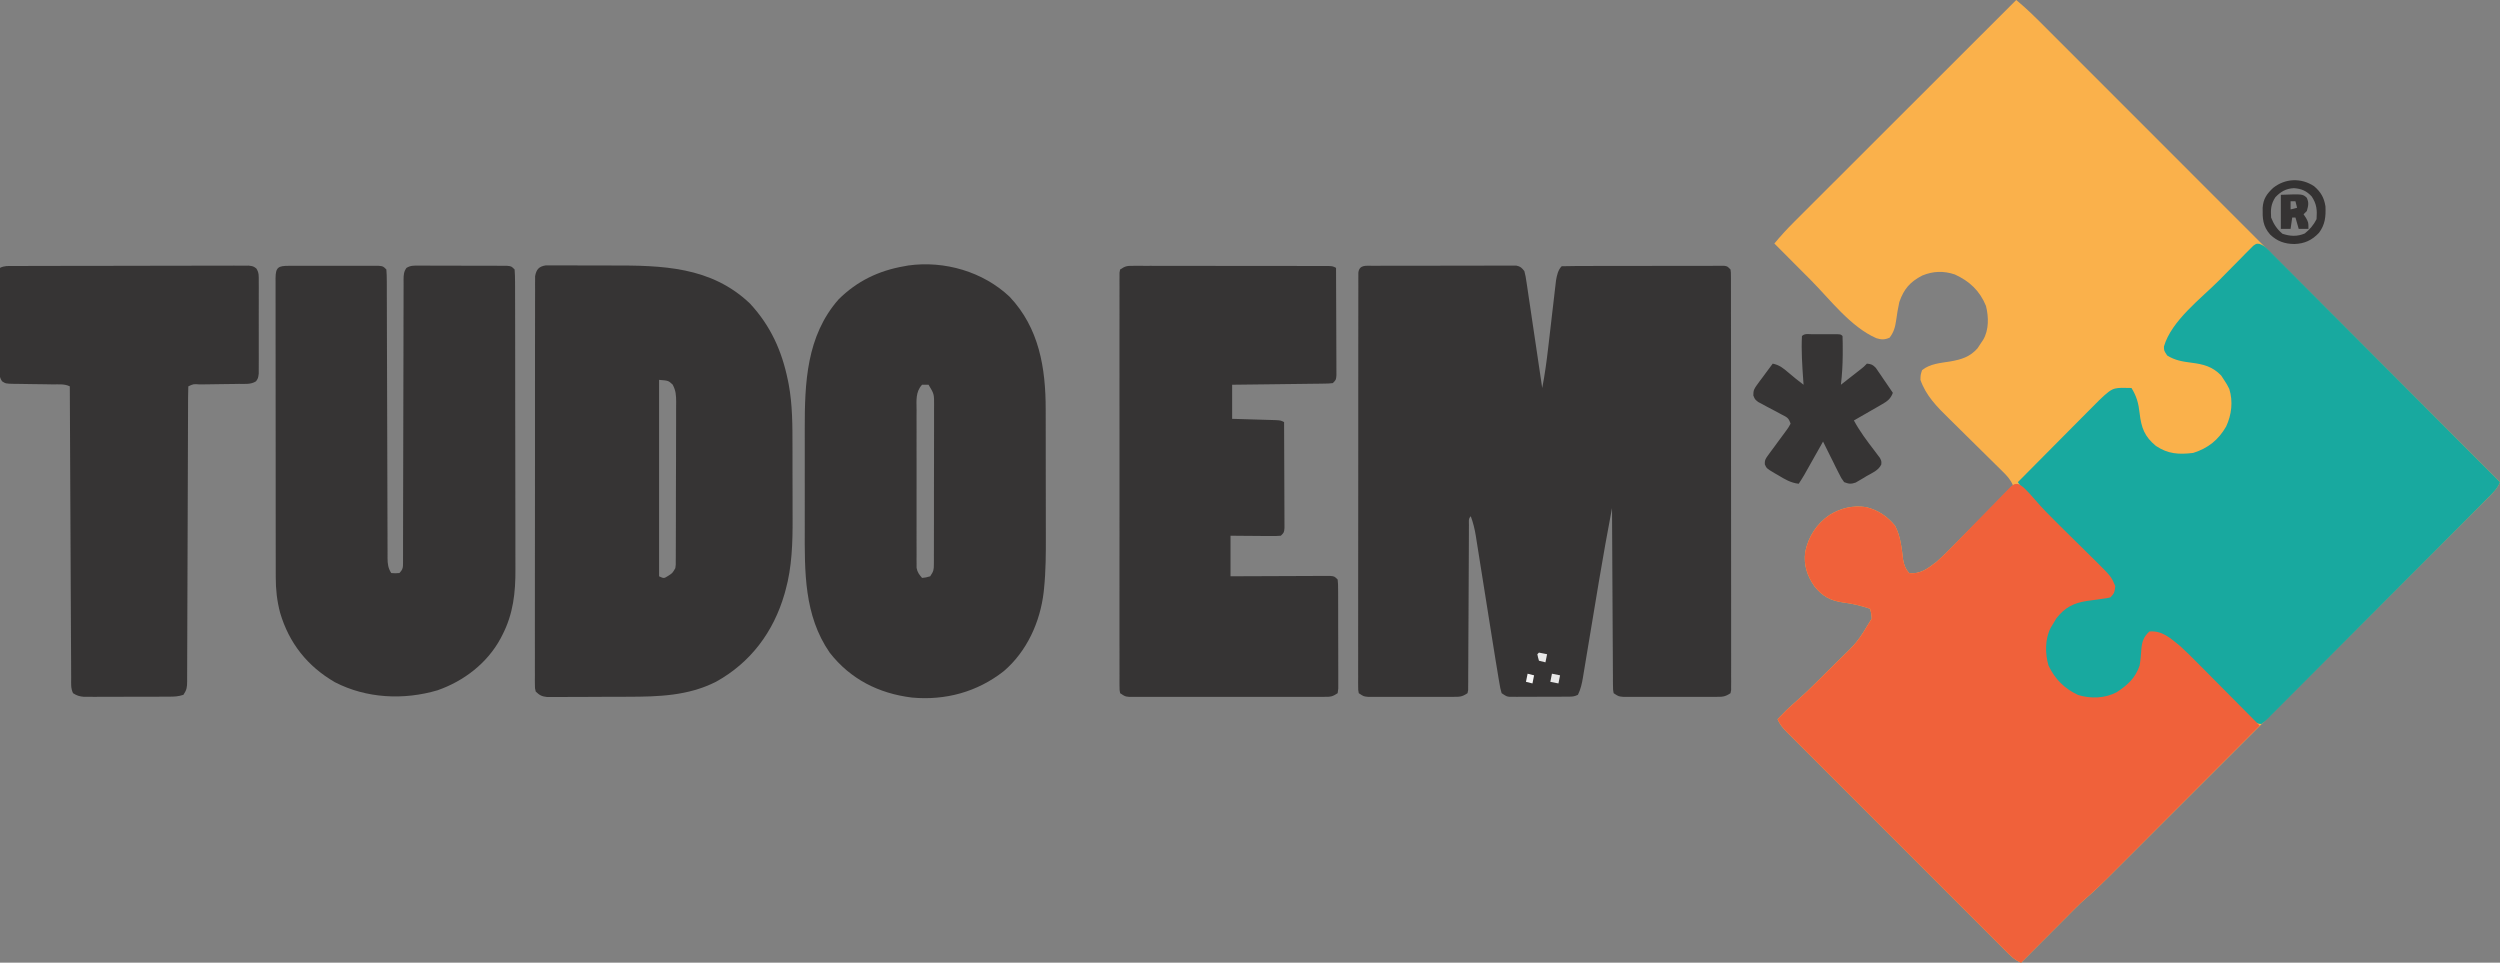 <?xml version="1.0" encoding="UTF-8"?>
<svg version="1.1" xmlns="http://www.w3.org/2000/svg" width="1540" height="593">
<rect width="100%" height="100%" fill="#808080" stroke="none"/>
<path d="M0 0 C6.705 5.507 12.769 11.632 18.889 17.769 C20.095 18.975 21.302 20.18 22.508 21.385 C25.813 24.688 29.114 27.993 32.414 31.298 C35.978 34.867 39.545 38.432 43.112 41.998 C49.287 48.172 55.46 54.349 61.632 60.526 C70.556 69.458 79.482 78.387 88.41 87.316 C102.894 101.802 117.376 116.291 131.857 130.781 C145.922 144.856 159.988 158.929 174.056 173.001 C174.923 173.869 175.791 174.736 176.684 175.63 C181.036 179.983 185.387 184.336 189.739 188.688 C225.829 224.789 261.916 260.893 298 297 C296.515 300.448 294.565 302.685 291.919 305.33 C291.059 306.194 290.2 307.058 289.314 307.948 C288.355 308.903 287.396 309.857 286.436 310.811 C285.421 311.828 284.406 312.845 283.392 313.863 C280.6 316.661 277.802 319.453 275.003 322.244 C271.986 325.254 268.975 328.27 265.964 331.285 C260.061 337.193 254.152 343.096 248.242 348.997 C241.358 355.87 234.48 362.749 227.601 369.628 C215.325 381.905 203.043 394.177 190.759 406.447 C178.843 418.348 166.931 430.253 155.023 442.162 C154.291 442.895 153.558 443.627 152.803 444.382 C152.072 445.114 151.34 445.845 150.586 446.599 C137.029 460.157 123.469 473.712 109.906 487.265 C105.113 492.055 100.32 496.847 95.528 501.639 C89.682 507.484 83.835 513.327 77.985 519.167 C75.002 522.146 72.019 525.126 69.038 528.108 C66.307 530.841 63.572 533.571 60.836 536.3 C59.85 537.284 58.865 538.27 57.881 539.256 C52.932 544.211 47.946 549.052 42.622 553.604 C40.524 555.409 38.557 557.323 36.604 559.283 C35.843 560.043 35.083 560.803 34.3 561.587 C33.51 562.382 32.72 563.177 31.906 563.996 C31.074 564.83 30.242 565.663 29.385 566.522 C26.754 569.158 24.127 571.798 21.5 574.438 C19.706 576.237 17.912 578.035 16.117 579.834 C11.742 584.22 7.37 588.609 3 593 C-1.115 591.371 -3.877 588.402 -6.934 585.32 C-7.819 584.439 -7.819 584.439 -8.722 583.541 C-10.7 581.571 -12.671 579.595 -14.641 577.618 C-16.057 576.205 -17.473 574.792 -18.889 573.38 C-22.737 569.542 -26.578 565.697 -30.418 561.851 C-34.433 557.83 -38.454 553.814 -42.474 549.797 C-49.225 543.05 -55.971 536.299 -62.715 529.545 C-70.516 521.733 -78.325 513.929 -86.137 506.128 C-92.839 499.434 -99.538 492.737 -106.234 486.036 C-110.235 482.032 -114.237 478.029 -118.243 474.03 C-122.008 470.27 -125.768 466.506 -129.525 462.738 C-130.906 461.354 -132.289 459.972 -133.673 458.592 C-135.56 456.711 -137.441 454.823 -139.32 452.934 C-139.871 452.387 -140.423 451.84 -140.992 451.276 C-143.542 448.699 -145.654 446.399 -147 443 C-145.837 441.809 -144.669 440.622 -143.5 439.438 C-142.85 438.776 -142.201 438.115 -141.531 437.434 C-139.506 435.486 -137.454 433.65 -135.326 431.82 C-131.149 428.174 -127.178 424.356 -123.246 420.449 C-122.542 419.75 -121.837 419.052 -121.111 418.331 C-119.633 416.863 -118.157 415.393 -116.682 413.922 C-114.447 411.697 -112.201 409.482 -109.955 407.268 C-97.719 395.455 -97.719 395.455 -89 381 C-89.308 377.815 -89.308 377.815 -90 375 C-95.527 373.128 -100.824 371.829 -106.625 371.125 C-114.49 369.979 -119.326 367.378 -124.312 361.188 C-128.911 354.497 -131.002 348.143 -130 340 C-128.036 330.555 -122.968 322.647 -114.992 317.215 C-107.922 312.903 -100.587 311.151 -92.352 312.402 C-84.952 314.326 -79.476 318.003 -74.625 323.875 C-71.179 330.502 -70.564 337.624 -69.66 344.949 C-68.935 348.301 -68.242 350.39 -66 353 C-58.839 353.789 -54.49 350.173 -49 346 C-45.037 342.513 -41.334 338.805 -37.645 335.035 C-36.607 333.991 -35.569 332.947 -34.53 331.904 C-31.83 329.189 -29.143 326.462 -26.457 323.732 C-23.702 320.936 -20.936 318.151 -18.17 315.365 C-12.769 309.921 -7.38 304.465 -2 299 C-3.525 295.386 -5.663 293.112 -8.446 290.374 C-9.368 289.463 -10.289 288.551 -11.239 287.612 C-11.732 287.129 -12.224 286.646 -12.732 286.148 C-14.285 284.625 -15.831 283.096 -17.375 281.565 C-21.766 277.214 -26.17 272.875 -30.577 268.54 C-33.276 265.883 -35.968 263.219 -38.656 260.551 C-39.675 259.542 -40.697 258.536 -41.723 257.534 C-48.876 250.537 -55.671 243.627 -59 234 C-58.938 230.875 -58.938 230.875 -58 228 C-52.997 223.983 -46.618 223.638 -40.48 222.627 C-33.71 221.41 -28.526 219.865 -23.82 214.527 C-23.261 213.673 -22.701 212.818 -22.125 211.938 C-21.55 211.08 -20.975 210.223 -20.383 209.34 C-16.764 203.217 -16.942 195.201 -18.648 188.426 C-22.436 179.151 -28.768 173.208 -37.812 169.07 C-44.719 166.751 -51.213 166.966 -57.938 169.75 C-65.436 173.668 -69.179 177.988 -72 186 C-72.822 189.645 -73.423 193.32 -73.924 197.022 C-74.537 201.322 -75.341 204.523 -78 208 C-81.06 209.343 -83.009 209.307 -86.191 208.32 C-102.125 201.313 -114.621 184.503 -126.757 172.312 C-129.27 169.788 -131.785 167.268 -134.301 164.748 C-139.203 159.835 -144.103 154.918 -149 150 C-145.132 145.375 -141.123 140.98 -136.85 136.729 C-136.261 136.139 -135.671 135.55 -135.065 134.942 C-133.109 132.985 -131.151 131.032 -129.192 129.078 C-127.782 127.669 -126.372 126.259 -124.963 124.849 C-121.149 121.035 -117.333 117.224 -113.516 113.414 C-109.522 109.427 -105.531 105.437 -101.54 101.447 C-93.988 93.898 -86.434 86.352 -78.878 78.806 C-70.274 70.213 -61.673 61.617 -53.072 53.021 C-35.384 35.344 -17.693 17.671 0 0 Z " fill="#FAB14B" transform="translate(1242,0)"/>
<path d="M0 0 C0.895 0.002 1.79 0.005 2.712 0.008 C3.654 0.002 4.596 -0.003 5.566 -0.008 C8.69 -0.022 11.813 -0.021 14.937 -0.019 C17.102 -0.023 19.267 -0.027 21.431 -0.032 C25.974 -0.039 30.516 -0.039 35.058 -0.034 C40.887 -0.028 46.715 -0.045 52.544 -0.068 C57.016 -0.083 61.488 -0.083 65.96 -0.08 C68.11 -0.081 70.259 -0.086 72.409 -0.096 C75.411 -0.108 78.413 -0.102 81.416 -0.09 C82.755 -0.102 82.755 -0.102 84.122 -0.113 C85.348 -0.103 85.348 -0.103 86.599 -0.092 C87.309 -0.092 88.019 -0.092 88.75 -0.093 C91.225 0.401 92.096 1.309 93.629 3.282 C94.407 6.376 94.407 6.376 94.979 10.232 C95.087 10.935 95.195 11.638 95.306 12.361 C95.658 14.681 95.993 17.003 96.328 19.325 C96.569 20.935 96.812 22.545 97.055 24.155 C97.692 28.39 98.315 32.627 98.934 36.865 C99.569 41.189 100.217 45.512 100.865 49.835 C102.133 58.315 103.386 66.798 104.629 75.282 C106.234 67.121 107.342 58.958 108.285 50.696 C108.588 48.112 108.892 45.527 109.195 42.942 C109.666 38.907 110.133 34.871 110.597 30.835 C111.048 26.913 111.51 22.992 111.972 19.071 C112.109 17.863 112.246 16.654 112.386 15.41 C112.52 14.284 112.653 13.159 112.791 11.999 C112.905 11.013 113.019 10.027 113.136 9.011 C113.693 5.924 114.342 2.569 116.629 0.282 C119.784 0.176 122.918 0.135 126.074 0.137 C127.066 0.134 128.057 0.13 129.079 0.127 C132.376 0.117 135.672 0.115 138.969 0.114 C141.249 0.111 143.53 0.108 145.811 0.104 C150.598 0.098 155.386 0.096 160.173 0.097 C166.322 0.097 172.47 0.083 178.619 0.066 C183.331 0.055 188.043 0.053 192.755 0.053 C195.023 0.052 197.29 0.048 199.558 0.04 C202.723 0.03 205.889 0.033 209.054 0.039 C210.472 0.031 210.472 0.031 211.918 0.022 C212.778 0.026 213.637 0.031 214.523 0.035 C215.272 0.034 216.021 0.034 216.792 0.033 C218.629 0.282 218.629 0.282 220.629 2.282 C220.881 4.202 220.881 4.202 220.883 6.599 C220.889 7.511 220.895 8.423 220.901 9.362 C220.897 10.371 220.893 11.379 220.889 12.418 C220.893 13.484 220.897 14.55 220.901 15.648 C220.911 19.244 220.907 22.84 220.903 26.436 C220.908 29.005 220.913 31.573 220.919 34.142 C220.932 40.408 220.933 46.674 220.931 52.941 C220.929 58.032 220.931 63.123 220.935 68.214 C220.936 68.937 220.936 69.661 220.937 70.406 C220.938 71.876 220.94 73.345 220.941 74.815 C220.952 88.608 220.949 102.401 220.943 116.195 C220.938 128.826 220.949 141.456 220.968 154.087 C220.988 167.044 220.996 180.001 220.992 192.958 C220.99 200.237 220.993 207.516 221.007 214.796 C221.02 221.638 221.018 228.48 221.005 235.322 C221.002 237.84 221.005 240.358 221.013 242.876 C221.024 246.299 221.016 249.723 221.003 253.147 C221.01 254.155 221.018 255.163 221.025 256.202 C221.014 257.57 221.014 257.57 221.003 258.966 C221.004 259.757 221.004 260.548 221.004 261.363 C220.88 261.996 220.756 262.629 220.629 263.282 C217.061 265.661 215.512 265.535 211.277 265.541 C209.966 265.547 208.654 265.554 207.303 265.56 C205.87 265.556 204.437 265.552 203.004 265.548 C201.535 265.549 200.067 265.551 198.599 265.554 C195.522 265.557 192.446 265.552 189.369 265.543 C185.424 265.532 181.48 265.538 177.536 265.55 C174.504 265.557 171.472 265.555 168.441 265.55 C166.986 265.548 165.532 265.55 164.077 265.555 C162.045 265.56 160.013 265.551 157.98 265.541 C156.824 265.539 155.667 265.538 154.475 265.536 C151.629 265.282 151.629 265.282 148.629 263.282 C148.244 261.256 148.244 261.256 148.23 258.714 C148.217 257.752 148.205 256.79 148.192 255.799 C148.193 254.74 148.195 253.681 148.196 252.59 C148.181 250.922 148.181 250.922 148.165 249.22 C148.135 245.53 148.126 241.84 148.117 238.149 C148.1 235.596 148.082 233.043 148.063 230.49 C148.02 224.448 147.99 218.406 147.967 212.365 C147.94 205.487 147.896 198.609 147.851 191.731 C147.758 177.582 147.686 163.432 147.629 149.282 C144.813 164.286 142.054 179.293 139.568 194.355 C139.129 197.014 138.686 199.672 138.242 202.33 C136.985 209.862 135.733 217.394 134.486 224.927 C133.714 229.595 132.936 234.262 132.154 238.928 C131.861 240.687 131.569 242.447 131.28 244.208 C130.879 246.647 130.471 249.086 130.062 251.524 C129.946 252.24 129.83 252.955 129.71 253.693 C129.074 257.435 128.328 260.872 126.629 264.282 C124.363 265.415 123.109 265.414 120.594 265.427 C119.347 265.437 119.347 265.437 118.076 265.447 C117.177 265.448 116.278 265.449 115.351 265.45 C113.968 265.455 113.968 265.455 112.557 265.46 C110.604 265.465 108.651 265.468 106.698 265.467 C103.707 265.47 100.716 265.488 97.724 265.507 C95.829 265.51 93.934 265.512 92.039 265.513 C91.142 265.52 90.245 265.527 89.321 265.534 C88.487 265.531 87.653 265.528 86.793 265.525 C86.06 265.527 85.326 265.528 84.571 265.529 C82.629 265.282 82.629 265.282 79.629 263.282 C78.795 260.303 78.795 260.303 78.147 256.431 C77.964 255.37 77.964 255.37 77.778 254.288 C77.381 251.955 77.004 249.619 76.629 247.282 C76.367 245.696 76.105 244.11 75.843 242.524 C75.14 238.239 74.457 233.951 73.78 229.662 C73.332 226.827 72.881 223.993 72.429 221.159 C71.147 213.116 69.869 205.071 68.596 197.026 C67.813 192.073 67.024 187.12 66.232 182.168 C65.933 180.292 65.636 178.416 65.341 176.54 C64.93 173.924 64.512 171.31 64.093 168.696 C63.974 167.929 63.855 167.162 63.733 166.372 C63.053 162.176 62.094 158.273 60.629 154.282 C59.073 155.838 59.498 157.324 59.491 159.489 C59.485 160.396 59.48 161.303 59.474 162.238 C59.473 163.241 59.472 164.244 59.471 165.278 C59.466 166.328 59.461 167.379 59.456 168.461 C59.445 170.75 59.436 173.039 59.43 175.328 C59.418 178.945 59.398 182.563 59.376 186.18 C59.315 196.468 59.261 206.756 59.227 217.044 C59.206 223.328 59.171 229.612 59.127 235.896 C59.112 238.297 59.104 240.699 59.101 243.1 C59.096 246.453 59.073 249.805 59.045 253.157 C59.05 254.659 59.05 254.659 59.054 256.191 C59.038 257.556 59.038 257.556 59.021 258.948 C59.017 259.742 59.014 260.535 59.011 261.352 C58.885 261.989 58.759 262.626 58.629 263.282 C55.16 265.594 53.827 265.535 49.736 265.541 C48.525 265.547 47.313 265.554 46.065 265.56 C44.756 265.556 43.447 265.552 42.097 265.548 C40.741 265.549 39.385 265.551 38.029 265.554 C35.188 265.557 32.347 265.552 29.505 265.543 C25.863 265.532 22.222 265.538 18.58 265.55 C15.78 265.557 12.98 265.555 10.18 265.55 C8.184 265.548 6.188 265.554 4.192 265.56 C2.981 265.554 1.769 265.547 0.521 265.541 C-0.547 265.539 -1.615 265.538 -2.715 265.536 C-5.371 265.282 -5.371 265.282 -8.371 263.282 C-8.746 261.363 -8.746 261.363 -8.746 258.966 C-8.753 258.054 -8.76 257.142 -8.768 256.202 C-8.76 255.194 -8.753 254.185 -8.745 253.147 C-8.749 252.08 -8.753 251.014 -8.758 249.916 C-8.767 246.32 -8.755 242.724 -8.744 239.128 C-8.746 236.559 -8.75 233.991 -8.755 231.423 C-8.764 225.156 -8.758 218.89 -8.745 212.624 C-8.732 205.332 -8.733 198.041 -8.736 190.749 C-8.739 177.743 -8.727 164.736 -8.707 151.73 C-8.688 139.098 -8.681 126.466 -8.687 113.834 C-8.693 100.092 -8.693 86.349 -8.681 72.607 C-8.68 71.142 -8.679 69.678 -8.678 68.214 C-8.677 67.493 -8.677 66.772 -8.676 66.03 C-8.672 60.943 -8.673 55.856 -8.674 50.769 C-8.677 43.927 -8.668 37.085 -8.652 30.243 C-8.648 27.725 -8.647 25.207 -8.65 22.689 C-8.653 19.265 -8.644 15.841 -8.632 12.418 C-8.636 11.409 -8.64 10.401 -8.643 9.362 C-8.638 8.45 -8.632 7.538 -8.626 6.599 C-8.625 5.808 -8.624 5.017 -8.623 4.202 C-7.976 -0.734 -4.047 0.035 0 0 Z " fill="#363434" transform="translate(845.371,163.718)"/>
<path d="M0 0 C3.388 1.216 5.596 3.883 8.073 6.399 C8.673 6.996 9.273 7.593 9.89 8.208 C11.903 10.215 13.904 12.234 15.906 14.252 C17.345 15.691 18.784 17.129 20.223 18.567 C24.134 22.478 28.036 26.397 31.937 30.319 C36.013 34.413 40.097 38.5 44.181 42.587 C51.914 50.33 59.64 58.08 67.364 65.834 C76.156 74.659 84.956 83.476 93.758 92.293 C111.864 110.431 129.961 128.58 148.05 146.736 C146.415 150.87 143.421 153.652 140.331 156.728 C139.74 157.325 139.149 157.921 138.54 158.535 C136.557 160.534 134.566 162.525 132.576 164.516 C131.153 165.947 129.73 167.377 128.309 168.809 C124.444 172.695 120.572 176.576 116.699 180.454 C114.281 182.875 111.865 185.298 109.449 187.721 C101.028 196.167 92.6 204.607 84.168 213.043 C76.297 220.918 68.439 228.806 60.586 236.7 C53.851 243.47 47.107 250.23 40.355 256.983 C36.319 261.019 32.287 265.06 28.265 269.11 C24.485 272.916 20.694 276.709 16.894 280.494 C15.498 281.888 14.106 283.286 12.719 284.689 C10.831 286.597 8.929 288.489 7.022 290.378 C6.471 290.943 5.92 291.507 5.352 292.088 C3.801 293.605 3.801 293.605 1.05 295.736 C-2.945 295.648 -4.852 293.18 -7.56 290.419 C-8.469 289.501 -9.377 288.582 -10.313 287.636 C-11.035 286.895 -11.035 286.895 -11.772 286.14 C-13.288 284.585 -14.814 283.039 -16.343 281.496 C-20.142 277.657 -23.926 273.801 -27.709 269.946 C-30.901 266.694 -34.099 263.45 -37.305 260.214 C-38.794 258.705 -40.274 257.187 -41.754 255.669 C-52.983 243.978 -52.983 243.978 -67.95 239.736 C-71.314 243.273 -71.519 246.832 -71.888 251.486 C-72.99 261.821 -75.458 267.302 -83.544 273.97 C-91.522 279.824 -99.105 281.001 -108.95 279.736 C-118.168 276.984 -125.111 270.333 -129.95 262.173 C-133.256 254.876 -133.393 246.458 -131.064 238.833 C-127.557 231.272 -122.334 224.699 -114.95 220.736 C-112.303 220.06 -112.303 220.06 -109.501 219.638 C-108.489 219.476 -107.476 219.315 -106.433 219.148 C-105.387 218.991 -104.341 218.835 -103.263 218.673 C-101.174 218.356 -99.087 218.033 -97.001 217.701 C-96.08 217.563 -95.159 217.425 -94.209 217.282 C-91.766 216.899 -91.766 216.899 -89.95 214.736 C-90.543 204.155 -101.351 196.06 -108.454 189.072 C-109.336 188.195 -110.218 187.318 -111.127 186.414 C-113.918 183.642 -116.715 180.876 -119.513 178.111 C-122.314 175.338 -125.113 172.563 -127.909 169.786 C-129.64 168.067 -131.374 166.35 -133.111 164.637 C-144.637 153.206 -144.637 153.206 -148.95 146.736 C-142.613 140.328 -136.267 133.93 -129.911 127.541 C-126.959 124.573 -124.01 121.603 -121.067 118.626 C-118.221 115.747 -115.367 112.876 -112.508 110.009 C-111.425 108.921 -110.345 107.83 -109.267 106.736 C-91.764 88.977 -91.764 88.977 -85.005 88.638 C-81.978 88.687 -81.978 88.687 -78.95 88.736 C-75.762 93.943 -74.62 98.144 -73.95 104.236 C-72.904 113.238 -70.949 118.604 -63.927 124.412 C-56.438 129.429 -49.788 129.807 -40.95 128.736 C-31.781 125.859 -25.395 120.731 -20.642 112.458 C-17.272 105.265 -16.303 96.964 -18.716 89.306 C-19.662 87.316 -20.702 85.55 -21.95 83.736 C-22.548 82.828 -23.147 81.921 -23.763 80.986 C-29.089 75.508 -34.7 74.082 -42.013 73.173 C-47.532 72.463 -52.122 71.741 -56.95 68.736 C-58.95 65.736 -58.95 65.736 -58.95 63.111 C-54.219 47.144 -36.319 33.828 -24.974 22.409 C-23.067 20.489 -21.168 18.562 -19.275 16.628 C-16.528 13.823 -13.762 11.039 -10.993 8.255 C-10.145 7.385 -9.297 6.514 -8.424 5.617 C-7.632 4.828 -6.841 4.04 -6.025 3.227 C-5.333 2.527 -4.641 1.826 -3.927 1.105 C-1.95 -0.264 -1.95 -0.264 0 0 Z " fill="#18A99F" transform="translate(1391.95,150.264)"/>
<path d="M0 0 C2.173 1.014 3.468 2.173 5.124 3.908 C5.657 4.456 6.189 5.004 6.738 5.568 C7.921 6.867 9.094 8.175 10.237 9.509 C14.783 14.808 19.616 19.735 24.597 24.623 C26.279 26.287 27.961 27.952 29.642 29.617 C32.261 32.205 34.882 34.791 37.508 37.371 C40.066 39.885 42.613 42.41 45.16 44.935 C45.938 45.695 46.716 46.455 47.518 47.237 C57.33 57.004 57.33 57.004 59.812 62.846 C59.525 66.211 59.226 67.432 56.812 69.846 C54.6 70.345 54.6 70.345 51.867 70.705 C50.871 70.852 49.876 70.999 48.851 71.15 C46.767 71.444 44.681 71.725 42.593 71.994 C34.109 73.281 28.874 75.964 23.535 82.732 C22.987 83.657 22.439 84.581 21.874 85.533 C21.308 86.465 20.743 87.397 20.16 88.357 C16.469 95.172 16.519 104.446 18.683 111.81 C22.582 120.108 28.605 126.127 36.937 129.963 C44.7 132.346 53.477 132.068 60.714 128.24 C67.463 123.753 72.103 119.647 74.812 111.846 C75.418 108.462 75.656 105.057 75.896 101.631 C76.344 96.892 77.319 94.13 80.812 90.846 C88.791 90.146 93.864 95.046 99.812 99.846 C103.707 103.382 107.409 107.089 111.097 110.838 C112.13 111.876 113.163 112.913 114.197 113.95 C116.884 116.649 119.562 119.356 122.238 122.066 C124.975 124.834 127.721 127.593 130.466 130.353 C135.271 135.187 140.069 140.028 144.861 144.875 C146.175 146.202 147.492 147.525 148.812 148.846 C135.784 161.897 122.754 174.945 109.72 187.989 C103.668 194.047 97.616 200.105 91.567 206.166 C86.292 211.451 81.016 216.734 75.737 222.015 C72.944 224.809 70.152 227.604 67.363 230.401 C64.732 233.038 62.098 235.674 59.463 238.307 C58.046 239.725 56.631 241.145 55.217 242.565 C50.774 247.001 46.271 251.284 41.509 255.375 C39.391 257.21 37.394 259.144 35.415 261.129 C34.655 261.889 33.895 262.649 33.112 263.432 C32.322 264.227 31.532 265.023 30.718 265.842 C29.886 266.675 29.054 267.509 28.197 268.368 C25.566 271.004 22.939 273.643 20.312 276.283 C18.518 278.082 16.724 279.881 14.929 281.68 C10.554 286.066 6.182 290.454 1.812 294.846 C-2.304 293.216 -5.065 290.248 -8.122 287.165 C-8.713 286.578 -9.303 285.991 -9.91 285.387 C-11.888 283.417 -13.859 281.44 -15.829 279.463 C-17.245 278.05 -18.661 276.638 -20.077 275.226 C-23.925 271.387 -27.766 267.543 -31.606 263.697 C-35.622 259.676 -39.642 255.66 -43.662 251.643 C-50.413 244.896 -57.159 238.145 -63.903 231.391 C-71.705 223.579 -79.513 215.774 -87.325 207.973 C-94.028 201.28 -100.726 194.582 -107.422 187.881 C-111.423 183.877 -115.425 179.875 -119.431 175.876 C-123.196 172.116 -126.957 168.352 -130.713 164.583 C-132.094 163.2 -133.477 161.818 -134.861 160.438 C-136.748 158.556 -138.629 156.669 -140.508 154.78 C-141.059 154.233 -141.611 153.685 -142.18 153.122 C-144.73 150.545 -146.842 148.245 -148.188 144.846 C-147.025 143.655 -145.857 142.468 -144.688 141.283 C-144.038 140.622 -143.389 139.961 -142.719 139.279 C-140.694 137.332 -138.642 135.496 -136.515 133.665 C-132.337 130.02 -128.367 126.202 -124.434 122.295 C-123.377 121.247 -123.377 121.247 -122.299 120.177 C-120.821 118.709 -119.345 117.239 -117.87 115.768 C-115.635 113.542 -113.389 111.328 -111.143 109.113 C-98.907 97.301 -98.907 97.301 -90.188 82.846 C-90.496 79.66 -90.496 79.66 -91.188 76.846 C-96.715 74.974 -102.012 73.675 -107.813 72.971 C-115.678 71.825 -120.515 69.223 -125.501 63.033 C-130.099 56.342 -132.19 49.989 -131.188 41.846 C-129.224 32.401 -124.156 24.493 -116.18 19.06 C-109.11 14.749 -101.775 12.997 -93.54 14.248 C-86.14 16.172 -80.664 19.849 -75.813 25.721 C-72.367 32.347 -71.752 39.469 -70.848 46.795 C-70.123 50.147 -69.43 52.235 -67.188 54.846 C-60.026 55.632 -55.671 52.035 -50.188 47.846 C-46.732 44.76 -43.471 41.519 -40.258 38.186 C-38.716 36.587 -37.161 35.003 -35.602 33.421 C-31.744 29.502 -27.907 25.563 -24.073 21.62 C-20.808 18.263 -17.533 14.916 -14.244 11.583 C-12.712 10.022 -11.195 8.447 -9.678 6.871 C-8.752 5.933 -7.827 4.994 -6.874 4.027 C-6.063 3.193 -5.253 2.36 -4.417 1.5 C-2.188 -0.154 -2.188 -0.154 0 0 Z " fill="#F0613A" transform="translate(1243.188,298.154)"/>
<path d="M0 0 C1.876 -0 1.876 -0 3.79 -0.001 C4.481 -0.006 5.173 -0.011 5.886 -0.017 C8.181 -0.029 10.475 -0.013 12.77 0.005 C14.38 0.005 15.989 0.003 17.598 0.001 C20.984 -0.001 24.37 0.012 27.757 0.035 C32.041 0.063 36.325 0.06 40.609 0.048 C71.717 -0.023 101.958 0.597 125.958 23.501 C138.612 37.155 145.575 52.556 149.27 70.626 C149.509 71.787 149.509 71.787 149.753 72.971 C152.181 85.855 152.12 98.984 152.126 112.044 C152.129 113.705 152.132 115.366 152.136 117.027 C152.142 120.488 152.144 123.95 152.143 127.412 C152.143 131.79 152.157 136.169 152.174 140.547 C152.185 143.974 152.187 147.4 152.186 150.826 C152.188 152.437 152.192 154.049 152.2 155.66 C152.265 170.444 151.853 185.807 147.833 200.126 C147.621 200.898 147.409 201.669 147.191 202.464 C140.417 225.804 126.326 244.69 104.958 256.501 C87.76 265.187 69.617 265.655 50.735 265.704 C49.991 265.707 49.246 265.71 48.48 265.713 C44.559 265.728 40.638 265.737 36.717 265.741 C32.678 265.747 28.64 265.771 24.602 265.799 C21.479 265.818 18.355 265.823 15.232 265.825 C13.742 265.828 12.252 265.836 10.762 265.849 C8.687 265.866 6.614 265.864 4.54 265.858 C3.362 265.861 2.184 265.865 0.971 265.869 C-2.423 265.455 -3.595 264.827 -6.042 262.501 C-6.542 260.479 -6.542 260.479 -6.543 258.114 C-6.553 257.212 -6.562 256.31 -6.573 255.38 C-6.563 254.388 -6.553 253.395 -6.543 252.373 C-6.549 251.319 -6.555 250.266 -6.56 249.181 C-6.574 245.634 -6.559 242.088 -6.544 238.541 C-6.548 236.005 -6.553 233.469 -6.56 230.933 C-6.573 224.75 -6.567 218.567 -6.552 212.383 C-6.535 205.186 -6.538 197.988 -6.542 190.79 C-6.548 177.948 -6.533 165.107 -6.509 152.265 C-6.485 139.799 -6.478 127.334 -6.488 114.868 C-6.5 101.3 -6.502 87.733 -6.487 74.166 C-6.486 72.72 -6.484 71.273 -6.483 69.827 C-6.482 69.115 -6.481 68.403 -6.48 67.67 C-6.476 62.651 -6.477 57.632 -6.482 52.613 C-6.487 45.859 -6.476 39.105 -6.455 32.35 C-6.449 29.867 -6.449 27.384 -6.454 24.901 C-6.46 21.519 -6.447 18.138 -6.43 14.757 C-6.436 13.767 -6.442 12.776 -6.448 11.756 C-6.44 10.851 -6.431 9.947 -6.423 9.014 C-6.422 8.234 -6.42 7.453 -6.419 6.649 C-5.695 2.525 -4.099 0.675 0 0 Z M69.958 70.501 C69.958 110.431 69.958 150.361 69.958 191.501 C72.935 192.883 72.935 192.883 75.52 191.251 C78.168 189.567 78.168 189.567 79.958 186.501 C80.263 184.374 80.263 184.374 80.225 181.998 C80.234 181.076 80.242 180.153 80.251 179.203 C80.25 178.193 80.249 177.183 80.248 176.142 C80.255 175.077 80.262 174.012 80.269 172.914 C80.288 169.383 80.292 165.852 80.294 162.322 C80.3 159.872 80.307 157.422 80.314 154.972 C80.326 149.832 80.33 144.692 80.328 139.552 C80.328 132.962 80.355 126.373 80.39 119.783 C80.412 114.722 80.416 109.66 80.415 104.599 C80.418 102.169 80.426 99.739 80.442 97.31 C80.461 93.912 80.456 90.516 80.444 87.119 C80.455 86.113 80.466 85.107 80.478 84.071 C80.44 79.854 80.312 77.166 78.302 73.4 C75.666 70.946 75.666 70.946 69.958 70.501 Z " fill="#363434" transform="translate(336.042,163.499)"/>
<path d="M0 0 C1.275 -0.006 2.549 -0.013 3.863 -0.019 C5.26 -0.016 6.657 -0.011 8.055 -0.007 C9.482 -0.008 10.909 -0.01 12.336 -0.013 C15.329 -0.016 18.322 -0.011 21.314 -0.002 C25.155 0.009 28.995 0.003 32.835 -0.009 C35.783 -0.016 38.731 -0.014 41.678 -0.009 C43.094 -0.008 44.511 -0.009 45.927 -0.014 C47.904 -0.019 49.882 -0.01 51.859 0 C53.549 0.002 53.549 0.002 55.273 0.005 C57.93 0.259 57.93 0.259 59.93 2.259 C60.13 4.683 60.206 6.994 60.195 9.42 C60.201 10.539 60.201 10.539 60.208 11.681 C60.22 14.194 60.218 16.708 60.217 19.221 C60.223 21.018 60.23 22.815 60.238 24.611 C60.252 28.487 60.261 32.363 60.265 36.239 C60.272 42.365 60.294 48.49 60.318 54.616 C60.367 67.622 60.399 80.628 60.43 93.634 C60.463 107.666 60.499 121.698 60.554 135.731 C60.577 141.823 60.591 147.915 60.597 154.007 C60.603 157.795 60.617 161.583 60.634 165.371 C60.64 167.131 60.642 168.89 60.641 170.649 C60.64 173.048 60.651 175.446 60.665 177.844 C60.661 178.543 60.658 179.242 60.655 179.962 C60.69 183.562 60.968 186.193 62.93 189.259 C65.346 189.426 65.346 189.426 67.93 189.259 C70.366 186.823 70.171 185.523 70.2 182.199 C70.196 181.491 70.192 180.783 70.188 180.053 C70.192 179.302 70.195 178.551 70.199 177.777 C70.209 175.248 70.205 172.718 70.201 170.189 C70.205 168.381 70.211 166.572 70.217 164.764 C70.228 160.864 70.234 156.963 70.235 153.063 C70.237 146.9 70.255 140.736 70.275 134.573 C70.325 119.263 70.355 103.953 70.377 88.644 C70.393 76.75 70.416 64.856 70.46 52.962 C70.482 46.831 70.49 40.7 70.487 34.569 C70.489 30.759 70.503 26.949 70.521 23.139 C70.526 21.368 70.527 19.597 70.522 17.827 C70.516 15.415 70.528 13.003 70.544 10.591 C70.538 9.886 70.532 9.18 70.526 8.453 C70.562 5.599 70.621 3.7 72.283 1.324 C74.831 -0.324 77.014 -0.115 80.022 -0.114 C81.276 -0.12 82.531 -0.126 83.824 -0.132 C85.194 -0.124 86.564 -0.114 87.934 -0.104 C89.337 -0.104 90.74 -0.104 92.144 -0.106 C95.084 -0.106 98.023 -0.095 100.963 -0.077 C104.735 -0.055 108.506 -0.054 112.278 -0.061 C115.175 -0.064 118.072 -0.058 120.969 -0.048 C122.36 -0.044 123.751 -0.043 125.143 -0.044 C127.084 -0.045 129.026 -0.031 130.967 -0.016 C132.626 -0.009 132.626 -0.009 134.318 -0.002 C136.93 0.259 136.93 0.259 138.93 2.259 C139.132 4.896 139.208 7.428 139.197 10.067 C139.202 10.883 139.206 11.699 139.211 12.54 C139.224 15.29 139.222 18.04 139.22 20.791 C139.226 22.757 139.233 24.723 139.241 26.689 C139.258 32.045 139.263 37.401 139.264 42.757 C139.266 46.107 139.27 49.456 139.275 52.805 C139.294 64.5 139.302 76.195 139.3 87.889 C139.299 98.771 139.32 109.652 139.352 120.533 C139.378 129.883 139.389 139.234 139.387 148.584 C139.387 154.164 139.392 159.744 139.414 165.324 C139.433 170.585 139.433 175.845 139.419 181.106 C139.417 183.026 139.421 184.947 139.433 186.868 C139.519 201.253 138.103 214.435 131.367 227.446 C130.863 228.433 130.863 228.433 130.349 229.44 C122.095 244.78 107.706 255.787 91.426 261.485 C70.637 267.614 47.69 266.532 28.242 256.509 C11.307 246.687 0.007 232.452 -5.508 213.759 C-7.441 206.479 -8.22 199.435 -8.204 191.914 C-8.206 191.101 -8.209 190.287 -8.211 189.45 C-8.217 186.74 -8.216 184.03 -8.216 181.32 C-8.219 179.372 -8.222 177.423 -8.226 175.475 C-8.235 170.194 -8.237 164.913 -8.238 159.633 C-8.239 155.226 -8.242 150.82 -8.246 146.413 C-8.254 136.024 -8.256 125.635 -8.256 115.246 C-8.255 104.516 -8.266 93.786 -8.281 83.057 C-8.294 73.848 -8.3 64.639 -8.299 55.431 C-8.299 49.929 -8.302 44.427 -8.312 38.925 C-8.322 33.758 -8.322 28.591 -8.315 23.424 C-8.314 21.524 -8.316 19.624 -8.322 17.723 C-8.33 15.138 -8.325 12.554 -8.318 9.969 C-8.323 9.209 -8.328 8.449 -8.333 7.667 C-8.287 0.787 -6.606 0.009 0 0 Z " fill="#363434" transform="translate(178.07,163.741)"/>
<path d="M0 0 C18.215 19.272 22.243 43.885 22.231 69.457 C22.235 70.511 22.238 71.565 22.241 72.651 C22.251 76.098 22.253 79.545 22.254 82.992 C22.257 85.418 22.26 87.844 22.264 90.27 C22.27 95.344 22.272 100.419 22.271 105.493 C22.271 111.945 22.285 118.398 22.302 124.85 C22.313 129.86 22.315 134.87 22.315 139.879 C22.316 142.256 22.32 144.632 22.328 147.008 C22.361 157.971 22.333 168.871 21.212 179.787 C21.137 180.524 21.061 181.261 20.983 182.02 C18.826 200.358 10.647 218.439 -3.507 230.573 C-19.887 243.49 -39.595 248.815 -60.238 246.898 C-80.627 244.364 -98.051 235.597 -110.812 219.25 C-126.724 196.21 -126.236 169.321 -126.18 142.453 C-126.181 140.132 -126.183 137.811 -126.185 135.49 C-126.188 130.662 -126.184 125.834 -126.175 121.006 C-126.163 114.876 -126.17 108.745 -126.182 102.615 C-126.189 97.833 -126.187 93.052 -126.182 88.27 C-126.18 86.012 -126.182 83.754 -126.187 81.496 C-126.233 53.004 -125.152 24.213 -105.383 1.668 C-94.034 -9.645 -80.614 -16.09 -64.914 -18.793 C-63.665 -19.025 -63.665 -19.025 -62.391 -19.262 C-40.118 -22.353 -16.377 -15.46 0 0 Z M-53.914 54.207 C-58.037 58.597 -57.336 64.162 -57.302 69.809 C-57.308 70.876 -57.313 71.943 -57.318 73.043 C-57.331 76.568 -57.323 80.092 -57.312 83.617 C-57.315 86.067 -57.317 88.516 -57.321 90.966 C-57.326 96.098 -57.319 101.23 -57.305 106.362 C-57.288 112.945 -57.298 119.528 -57.316 126.111 C-57.327 131.168 -57.323 136.225 -57.316 141.282 C-57.314 143.71 -57.316 146.138 -57.323 148.565 C-57.331 151.955 -57.319 155.345 -57.302 158.735 C-57.308 159.741 -57.314 160.747 -57.321 161.784 C-57.312 162.708 -57.304 163.632 -57.295 164.584 C-57.294 165.385 -57.293 166.186 -57.292 167.011 C-56.824 169.729 -55.695 171.143 -53.914 173.207 C-51.477 172.937 -51.477 172.937 -48.914 172.207 C-46.809 169.05 -46.663 168.307 -46.653 164.704 C-46.646 163.781 -46.639 162.859 -46.632 161.909 C-46.634 160.899 -46.637 159.889 -46.639 158.848 C-46.634 157.783 -46.629 156.718 -46.624 155.62 C-46.61 152.089 -46.611 148.558 -46.613 145.027 C-46.609 142.577 -46.605 140.127 -46.6 137.677 C-46.593 132.538 -46.593 127.398 -46.598 122.258 C-46.604 115.668 -46.587 109.079 -46.564 102.489 C-46.549 97.427 -46.548 92.366 -46.552 87.305 C-46.551 84.875 -46.546 82.445 -46.536 80.016 C-46.523 76.618 -46.53 73.222 -46.542 69.825 C-46.534 68.819 -46.526 67.813 -46.519 66.777 C-46.481 59.934 -46.481 59.934 -49.914 54.207 C-51.234 54.207 -52.554 54.207 -53.914 54.207 Z " fill="#363434" transform="translate(621.914,182.793)"/>
<path d="M0 0 C1.078 -0.004 2.156 -0.008 3.267 -0.013 C4.45 -0.007 5.633 -0.001 6.852 0.004 C8.721 0.001 8.721 0.001 10.627 -0.001 C14.044 -0.005 17.461 0.001 20.879 0.012 C24.452 0.02 28.025 0.019 31.598 0.018 C37.598 0.019 43.598 0.028 49.597 0.041 C56.539 0.057 63.481 0.062 70.423 0.062 C77.096 0.061 83.768 0.066 90.441 0.074 C93.284 0.078 96.126 0.08 98.968 0.08 C102.934 0.082 106.899 0.091 110.864 0.102 C112.049 0.102 113.234 0.101 114.455 0.101 C116.068 0.107 116.068 0.107 117.714 0.114 C118.652 0.115 119.59 0.117 120.557 0.119 C122.793 0.247 122.793 0.247 124.793 1.247 C124.84 10.209 124.875 19.171 124.897 28.133 C124.907 32.294 124.922 36.455 124.944 40.616 C124.966 44.63 124.978 48.643 124.983 52.657 C124.987 54.19 124.994 55.724 125.005 57.257 C125.019 59.4 125.021 61.543 125.02 63.686 C125.025 64.908 125.029 66.129 125.034 67.387 C124.793 70.247 124.793 70.247 122.793 72.247 C120.199 72.526 120.199 72.526 116.875 72.566 C115.013 72.596 115.013 72.596 113.114 72.626 C111.754 72.638 110.395 72.65 109.036 72.661 C107.648 72.68 106.261 72.7 104.874 72.72 C101.221 72.771 97.568 72.811 93.915 72.848 C90.188 72.888 86.462 72.939 82.735 72.989 C75.421 73.086 68.107 73.17 60.793 73.247 C60.793 80.177 60.793 87.107 60.793 94.247 C62.936 94.308 65.078 94.368 67.286 94.431 C69.357 94.493 71.429 94.556 73.501 94.62 C74.942 94.663 76.384 94.705 77.825 94.745 C79.895 94.802 81.965 94.866 84.036 94.931 C85.282 94.967 86.528 95.004 87.812 95.042 C90.793 95.247 90.793 95.247 92.793 96.247 C92.84 105.079 92.875 113.91 92.897 122.742 C92.907 126.843 92.922 130.943 92.944 135.044 C92.966 138.999 92.978 142.954 92.983 146.909 C92.987 148.42 92.994 149.931 93.005 151.442 C93.019 153.554 93.021 155.666 93.02 157.778 C93.025 158.982 93.029 160.185 93.034 161.425 C92.793 164.247 92.793 164.247 90.793 166.247 C87.721 166.474 87.721 166.474 83.817 166.443 C83.132 166.44 82.446 166.437 81.74 166.434 C79.549 166.423 77.359 166.398 75.168 166.372 C73.684 166.362 72.2 166.353 70.715 166.345 C67.074 166.325 63.434 166.285 59.793 166.247 C59.793 174.497 59.793 182.747 59.793 191.247 C62.686 191.232 62.686 191.232 65.637 191.215 C71.999 191.183 78.361 191.16 84.723 191.144 C88.582 191.133 92.44 191.119 96.299 191.096 C100.02 191.075 103.742 191.063 107.464 191.057 C108.886 191.054 110.308 191.047 111.729 191.036 C113.717 191.021 115.704 191.02 117.691 191.02 C118.824 191.016 119.956 191.011 121.123 191.007 C123.793 191.247 123.793 191.247 125.793 193.247 C126.054 196.132 126.054 196.132 126.068 199.868 C126.073 200.548 126.078 201.228 126.083 201.928 C126.097 204.181 126.096 206.433 126.094 208.685 C126.098 210.247 126.102 211.808 126.107 213.37 C126.115 216.645 126.114 219.92 126.109 223.195 C126.103 227.399 126.12 231.602 126.143 235.806 C126.158 239.032 126.159 242.257 126.156 245.483 C126.156 247.033 126.162 248.583 126.172 250.133 C126.184 252.298 126.177 254.462 126.166 256.626 C126.166 257.859 126.167 259.092 126.168 260.363 C125.982 261.791 125.982 261.791 125.793 263.247 C122.473 265.461 121.458 265.498 117.593 265.501 C116.517 265.507 115.44 265.512 114.33 265.518 C113.149 265.514 111.968 265.51 110.75 265.506 C109.506 265.51 108.262 265.513 106.98 265.517 C103.567 265.524 100.154 265.522 96.741 265.516 C93.171 265.511 89.601 265.516 86.031 265.519 C80.035 265.522 74.04 265.518 68.044 265.508 C61.11 265.497 54.176 265.501 47.242 265.512 C41.291 265.521 35.341 265.522 29.39 265.517 C25.834 265.514 22.279 265.513 18.724 265.52 C14.761 265.527 10.799 265.517 6.836 265.506 C5.064 265.512 5.064 265.512 3.256 265.518 C2.18 265.513 1.103 265.507 -0.007 265.501 C-1.413 265.5 -1.413 265.5 -2.847 265.499 C-5.207 265.247 -5.207 265.247 -8.207 263.247 C-8.583 261.328 -8.583 261.328 -8.584 258.931 C-8.592 258.019 -8.6 257.107 -8.608 256.167 C-8.601 255.159 -8.595 254.151 -8.588 253.112 C-8.592 252.046 -8.597 250.979 -8.602 249.881 C-8.614 246.285 -8.604 242.689 -8.595 239.093 C-8.599 236.524 -8.604 233.956 -8.611 231.388 C-8.624 225.121 -8.621 218.855 -8.613 212.589 C-8.606 207.498 -8.605 202.407 -8.608 197.316 C-8.609 196.231 -8.609 196.231 -8.61 195.123 C-8.61 193.654 -8.611 192.184 -8.612 190.714 C-8.621 176.921 -8.611 163.128 -8.595 149.335 C-8.582 137.49 -8.584 125.645 -8.598 113.799 C-8.614 100.057 -8.62 86.314 -8.611 72.572 C-8.61 71.107 -8.609 69.643 -8.608 68.179 C-8.608 67.458 -8.607 66.737 -8.607 65.995 C-8.604 60.908 -8.609 55.821 -8.616 50.734 C-8.625 43.892 -8.618 37.05 -8.601 30.208 C-8.597 27.69 -8.598 25.172 -8.605 22.654 C-8.613 19.23 -8.603 15.807 -8.588 12.383 C-8.594 11.375 -8.601 10.366 -8.608 9.327 C-8.6 8.415 -8.592 7.503 -8.584 6.564 C-8.584 5.773 -8.583 4.982 -8.583 4.167 C-8.459 3.533 -8.335 2.9 -8.207 2.247 C-4.883 0.031 -3.869 -0.002 0 0 Z " fill="#363434" transform="translate(698.207,163.753)"/>
<path d="M0 0 C1.294 -0.006 2.588 -0.011 3.922 -0.017 C5.364 -0.019 6.807 -0.02 8.249 -0.021 C9.762 -0.025 11.275 -0.03 12.787 -0.036 C16.903 -0.049 21.019 -0.055 25.134 -0.06 C27.704 -0.063 30.273 -0.067 32.842 -0.071 C40.875 -0.085 48.908 -0.095 56.941 -0.098 C66.225 -0.103 75.509 -0.12 84.793 -0.149 C91.962 -0.171 99.132 -0.181 106.301 -0.182 C110.587 -0.184 114.872 -0.189 119.157 -0.207 C123.186 -0.224 127.215 -0.226 131.245 -0.217 C132.725 -0.216 134.206 -0.221 135.687 -0.231 C137.704 -0.243 139.722 -0.236 141.74 -0.227 C142.87 -0.229 144 -0.23 145.165 -0.231 C147.933 0.14 147.933 0.14 149.797 1.486 C151.581 4.083 151.315 6.376 151.321 9.492 C151.331 10.803 151.34 12.115 151.35 13.466 C151.345 14.899 151.339 16.332 151.332 17.765 C151.334 19.234 151.337 20.702 151.34 22.17 C151.345 25.247 151.338 28.323 151.324 31.4 C151.307 35.345 151.317 39.289 151.335 43.233 C151.346 46.265 151.342 49.297 151.335 52.329 C151.333 53.783 151.335 55.238 151.342 56.692 C151.35 58.724 151.336 60.757 151.321 62.789 C151.319 63.946 151.317 65.102 151.314 66.294 C150.933 69.14 150.933 69.14 149.653 71.011 C146.534 73.059 142.762 72.603 139.144 72.617 C137.856 72.64 137.856 72.64 136.541 72.664 C133.797 72.712 131.053 72.74 128.308 72.765 C125.557 72.802 122.805 72.842 120.054 72.888 C118.341 72.915 116.629 72.937 114.916 72.952 C111.116 72.633 111.116 72.633 107.933 74.14 C107.828 76.549 107.787 78.93 107.788 81.34 C107.785 82.102 107.781 82.864 107.778 83.65 C107.767 86.224 107.763 88.798 107.76 91.372 C107.753 93.21 107.747 95.048 107.739 96.885 C107.725 100.852 107.713 104.819 107.703 108.786 C107.688 115.054 107.664 121.323 107.639 127.591 C107.567 145.419 107.508 163.246 107.456 181.074 C107.428 190.913 107.393 200.751 107.35 210.59 C107.323 216.825 107.305 223.06 107.294 229.296 C107.285 233.171 107.267 237.047 107.248 240.922 C107.24 242.724 107.236 244.525 107.236 246.327 C107.234 248.781 107.221 251.234 107.205 253.687 C107.209 254.764 107.209 254.764 107.213 255.863 C107.175 259.516 107.019 261.012 104.933 264.14 C101.731 265.208 99.422 265.274 96.057 265.286 C94.848 265.292 93.64 265.298 92.396 265.305 C90.436 265.307 90.436 265.307 88.437 265.308 C87.083 265.312 85.73 265.315 84.376 265.318 C81.539 265.324 78.702 265.326 75.865 265.326 C72.232 265.326 68.599 265.339 64.967 265.357 C62.171 265.368 59.375 265.37 56.579 265.369 C54.589 265.371 52.6 265.382 50.61 265.393 C48.793 265.388 48.793 265.388 46.939 265.383 C45.874 265.385 44.808 265.386 43.71 265.388 C40.906 265.138 39.271 264.678 36.933 263.14 C35.438 260.15 35.779 257.081 35.775 253.801 C35.768 252.653 35.768 252.653 35.76 251.481 C35.745 248.903 35.736 246.325 35.728 243.747 C35.718 241.905 35.708 240.062 35.698 238.219 C35.671 233.205 35.65 228.191 35.63 223.177 C35.608 217.941 35.581 212.705 35.554 207.47 C35.504 197.55 35.459 187.63 35.416 177.71 C35.367 166.419 35.312 155.127 35.256 143.836 C35.142 120.604 35.035 97.372 34.933 74.14 C31.684 72.516 28.103 72.962 24.531 72.93 C22.819 72.901 21.108 72.873 19.396 72.844 C16.692 72.802 13.989 72.765 11.285 72.739 C8.679 72.712 6.074 72.666 3.468 72.617 C2.659 72.614 1.85 72.61 1.016 72.607 C-4.536 72.485 -4.536 72.485 -6.783 71.026 C-8.699 68.212 -8.426 65.937 -8.407 62.558 C-8.408 61.894 -8.408 61.23 -8.409 60.547 C-8.407 58.355 -8.383 56.164 -8.36 53.972 C-8.354 52.452 -8.35 50.932 -8.347 49.412 C-8.335 45.412 -8.306 41.412 -8.273 37.412 C-8.242 33.33 -8.228 29.248 -8.213 25.166 C-8.181 17.157 -8.13 9.149 -8.067 1.14 C-5.309 -0.239 -3.088 0.008 0 0 Z " fill="#363434" transform="translate(8.067,163.86)"/>
<path d="M0 0 C1.03 -0.001 2.06 -0.003 3.121 -0.004 C4.747 0.002 4.747 0.002 6.406 0.008 C7.49 0.004 8.574 0 9.691 -0.004 C10.721 -0.003 11.751 -0.001 12.812 0 C14.24 0.002 14.24 0.002 15.697 0.003 C17.906 0.133 17.906 0.133 18.906 1.133 C19.008 4.101 19.047 7.04 19.031 10.008 C19.029 10.867 19.027 11.727 19.025 12.613 C18.983 18.831 18.637 24.955 17.906 31.133 C20.199 29.343 22.491 27.551 24.781 25.758 C25.432 25.25 26.083 24.742 26.754 24.219 C27.692 23.484 27.692 23.484 28.648 22.734 C29.513 22.059 29.513 22.059 30.394 21.37 C32.041 20.065 32.041 20.065 33.906 18.133 C36.572 18.321 37.636 18.842 39.462 20.807 C39.944 21.514 40.425 22.221 40.922 22.949 C41.715 24.095 41.715 24.095 42.523 25.264 C43.062 26.066 43.601 26.869 44.156 27.695 C44.711 28.502 45.265 29.308 45.836 30.139 C47.203 32.13 48.559 34.128 49.906 36.133 C48.426 40.007 46.445 41.329 42.898 43.367 C41.419 44.228 41.419 44.228 39.91 45.105 C38.878 45.692 37.845 46.279 36.781 46.883 C35.741 47.485 34.701 48.087 33.629 48.707 C31.06 50.192 28.486 51.667 25.906 53.133 C29.504 59.819 33.945 65.715 38.568 71.725 C39.426 72.876 39.426 72.876 40.301 74.051 C40.825 74.739 41.35 75.428 41.89 76.137 C42.906 78.133 42.906 78.133 42.797 80.225 C41.054 83.959 37.11 85.462 33.656 87.445 C32.892 87.913 32.127 88.38 31.34 88.861 C30.593 89.298 29.847 89.734 29.078 90.184 C28.398 90.582 27.719 90.981 27.019 91.392 C24.151 92.398 22.733 92.253 19.906 91.133 C18.145 88.724 18.145 88.724 16.574 85.566 C16.004 84.442 15.433 83.317 14.846 82.158 C14.268 80.974 13.689 79.79 13.094 78.57 C12.492 77.37 11.888 76.17 11.283 74.971 C9.808 72.032 8.35 69.087 6.906 66.133 C6.523 66.814 6.14 67.495 5.745 68.197 C4.008 71.28 2.27 74.363 0.531 77.445 C-0.072 78.517 -0.675 79.589 -1.297 80.693 C-2.167 82.235 -2.167 82.235 -3.055 83.809 C-3.589 84.756 -4.123 85.704 -4.673 86.681 C-5.749 88.537 -6.904 90.348 -8.094 92.133 C-13.036 91.568 -16.666 89.336 -20.844 86.82 C-21.528 86.429 -22.213 86.038 -22.918 85.635 C-27.843 82.694 -27.843 82.694 -28.943 80.231 C-29.144 77.438 -28.358 76.469 -26.707 74.234 C-26.18 73.507 -25.654 72.78 -25.111 72.031 C-24.549 71.281 -23.986 70.531 -23.406 69.758 C-22.318 68.271 -21.231 66.784 -20.145 65.297 C-17.144 61.199 -17.144 61.199 -15.771 59.362 C-14.502 57.646 -14.502 57.646 -13.094 55.133 C-14.344 51.383 -15.329 51.184 -18.75 49.391 C-19.69 48.881 -20.629 48.372 -21.598 47.848 C-23.592 46.789 -25.589 45.737 -27.59 44.691 C-28.999 43.924 -28.999 43.924 -30.438 43.141 C-31.306 42.683 -32.174 42.226 -33.068 41.754 C-35.094 40.133 -35.094 40.133 -36.043 37.708 C-36.105 34.548 -35.432 33.445 -33.566 30.926 C-33.022 30.175 -32.477 29.424 -31.916 28.65 C-31.335 27.881 -30.755 27.113 -30.156 26.32 C-29.579 25.532 -29.003 24.744 -28.408 23.932 C-26.983 21.988 -25.545 20.057 -24.094 18.133 C-19.991 18.977 -17.797 20.789 -14.594 23.508 C-11.48 26.134 -8.383 28.728 -5.094 31.133 C-5.166 30.14 -5.238 29.148 -5.312 28.125 C-5.937 19.15 -6.554 10.13 -6.094 1.133 C-4.409 -0.552 -2.306 0.003 0 0 Z " fill="#363434" transform="translate(1116.094,205.867)"/>
<path d="M0 0 C4.146 3.518 6.225 7.065 7.055 12.465 C7.324 18.755 6.885 23.619 3.074 28.75 C-1.278 33.352 -5.87 35.462 -12.113 35.648 C-18.091 35.57 -22.633 33.996 -26.996 29.84 C-31.627 24.534 -31.722 20.039 -31.633 13.277 C-31.245 7.771 -29.076 4.75 -25.176 1.086 C-17.754 -4.83 -7.962 -5.234 0 0 Z M-23.801 6.836 C-26.543 11.055 -26.762 14.377 -26.426 19.336 C-24.79 23.506 -22.853 26.444 -19.426 29.336 C-14.652 30.927 -10.276 31.135 -5.676 29.148 C-2.571 26.647 -0.212 23.909 1.574 20.336 C1.948 14.729 1.759 11.168 -1.426 6.336 C-4.692 2.884 -7.592 1.608 -12.371 1.238 C-17.228 1.469 -20.521 3.384 -23.801 6.836 Z " fill="#343232" transform="translate(1425.426,114.664)"/>
<path d="M0 0 C13.468 -0.494 13.468 -0.494 15.961 1.82 C17.422 4.886 16.908 6.787 16 10 C15.34 10.66 14.68 11.32 14 12 C14.495 12.742 14.99 13.485 15.5 14.25 C17 17 17 17 17 21 C15.02 21 13.04 21 11 21 C10.34 18.69 9.68 16.38 9 14 C8.34 14 7.68 14 7 14 C6.67 16.31 6.34 18.62 6 21 C4.02 21 2.04 21 0 21 C0 14.07 0 7.14 0 0 Z M6 4 C6 5.65 6 7.3 6 9 C7.32 8.67 8.64 8.34 10 8 C9.67 6.68 9.34 5.36 9 4 C8.01 4 7.02 4 6 4 Z " fill="#353333" transform="translate(1405,120)"/>
<path d="M0 0 C1.65 0.33 3.3 0.66 5 1 C4.67 2.65 4.34 4.3 4 6 C2.35 5.67 0.7 5.34 -1 5 C-0.67 3.35 -0.34 1.7 0 0 Z " fill="#E8E8E8" transform="translate(956,415)"/>
<path d="M0 0 C1.675 0.286 3.344 0.618 5 1 C4.67 2.65 4.34 4.3 4 6 C2.68 5.67 1.36 5.34 0 5 C-0.562 3.062 -0.562 3.062 -1 1 C-0.67 0.67 -0.34 0.34 0 0 Z " fill="#E9E9E9" transform="translate(948,402)"/>
<path d="M0 0 C1.98 0.495 1.98 0.495 4 1 C3.67 2.65 3.34 4.3 3 6 C1.68 5.67 0.36 5.34 -1 5 C-0.67 3.35 -0.34 1.7 0 0 Z " fill="#F5F5F5" transform="translate(941,415)"/>
</svg>

